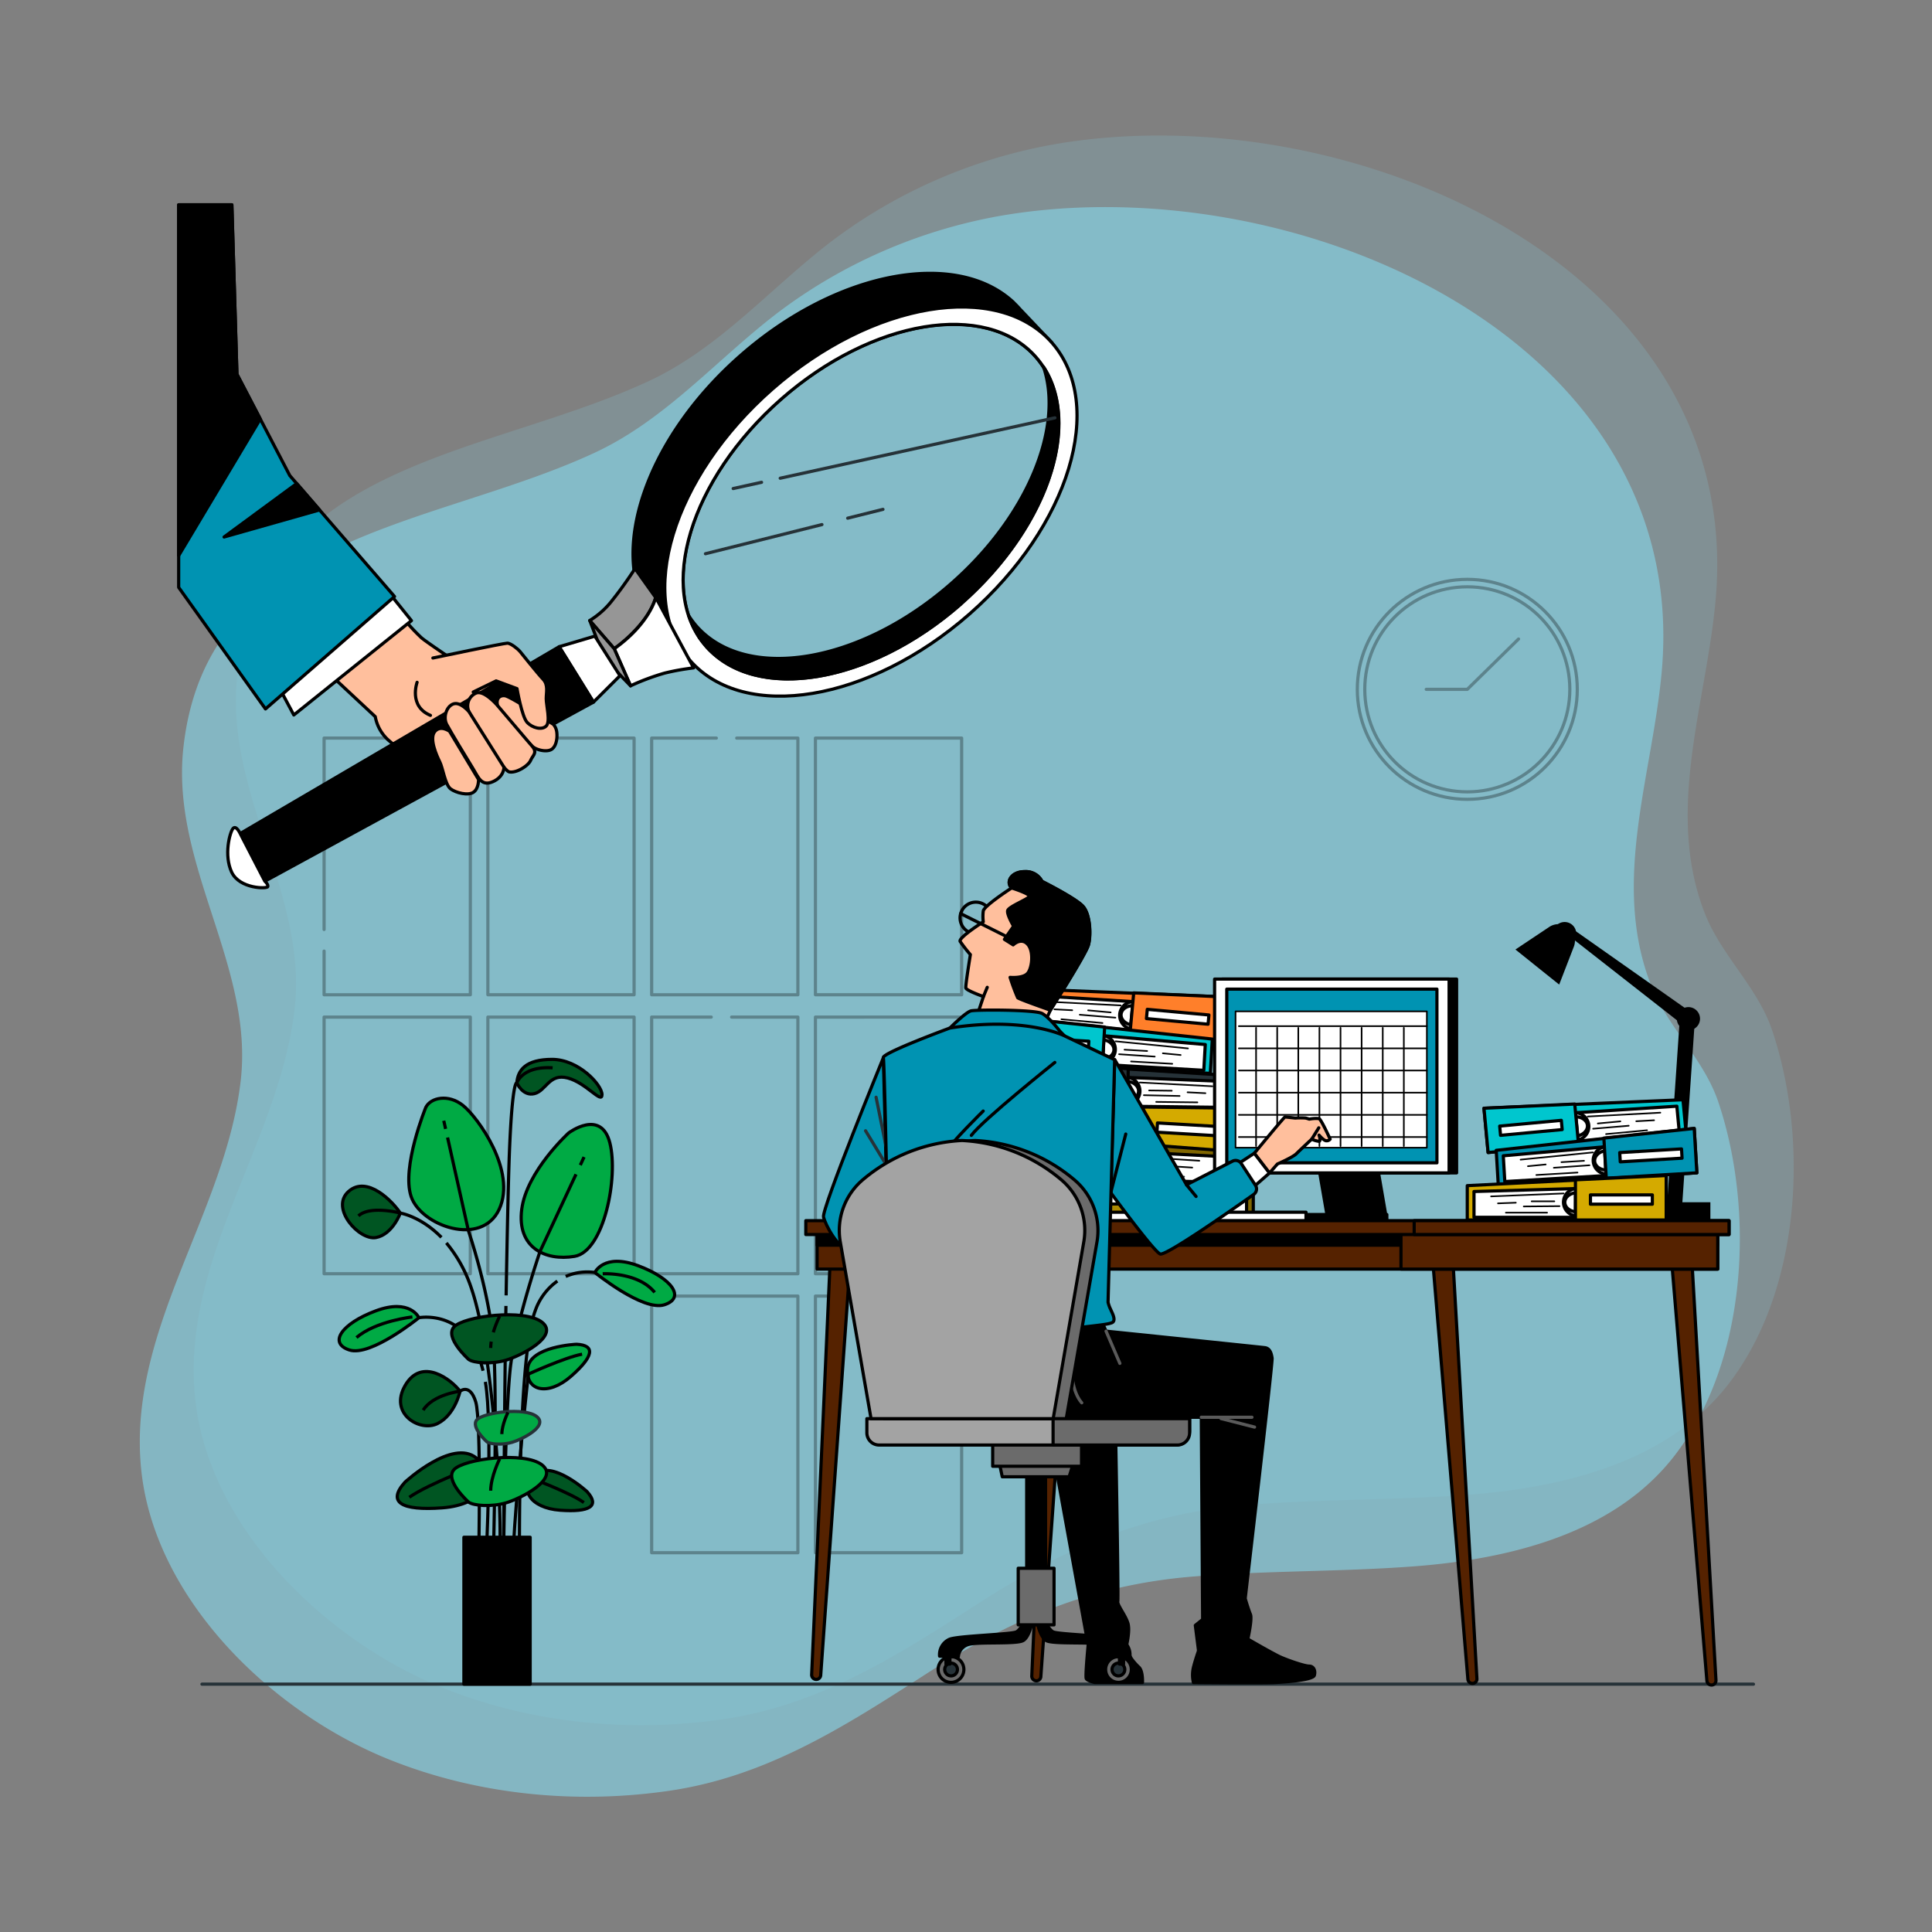 <svg xmlns="http://www.w3.org/2000/svg" xml:space="preserve" width="6811.714" height="6811.713" viewBox="0 0 1802.266 1802.266"><rect x="0" y="0" width="1802.266" height="1802.266" fill="#808080" stroke="none"/><g style="fill:#87cdde"><path d="M1777.864 746.1q-.138-.309-.265-.627c-3.085-8.072.074-16.43.794-24.606 2.315-26.289-28.173-39.767-50.443-35.719a38.9 38.9 0 0 0-16.825 7.589c-4.646 3.659-8.49 8.36-13.917 10.961-12.282 5.882-29.496 6.287-31.281 23.13-.974 9.194 5.39 17.105 4.357 26.128-1.193 10.438-8.657 19.547-7.562 30.47 1.017 10.12 9.917 19.007 18.892 22.711 6.678 2.754 14.144 3.508 21.254 2.442 7.342-1.1 13.229-4.953 19.314-8.996 6.551-4.373 12.658-7.128 20.516-7.797 5.556-.474 11.17-.37 16.743-.794 7.3-.558 15.346-2.542 19.95-8.712 5.519-7.377 6.1-19.13 3.312-27.684-1.034-3.175-3.506-5.543-4.84-8.496" style="fill:#87cdde;fill-opacity:.212;stroke-width:.265" transform="matrix(12.262 0 0 11.901 -20206.258 -8019.08)"></path><path d="M1773.763 751.71q-.137-.31-.264-.628c-3.085-8.072.074-16.43.794-24.606 2.315-26.289-28.173-39.767-50.443-35.719a38.9 38.9 0 0 0-16.825 7.588c-4.646 3.66-8.49 8.361-13.917 10.962-12.282 5.882-29.496 6.287-31.282 23.13-.974 9.194 5.39 17.105 4.358 26.128-1.193 10.437-8.657 19.547-7.562 30.47 1.016 10.12 9.917 19.007 18.891 22.71 6.678 2.755 14.145 3.51 21.254 2.443 7.342-1.1 13.23-4.953 19.315-8.996 6.55-4.373 12.657-7.128 20.516-7.797 5.556-.474 11.17-.37 16.742-.794 7.3-.558 15.346-2.542 19.95-8.713 5.52-7.376 6.101-19.129 3.313-27.683-1.035-3.175-3.506-5.543-4.84-8.496" style="opacity:.7;fill:#87cdde;stroke-width:.265" transform="matrix(12.262 0 0 11.901 -20206.258 -8019.08)"></path></g><path d="M494.13 463.98H7.31" style="fill:none;stroke:#263238;stroke-linecap:round;stroke-linejoin:round" transform="matrix(2.973 0 0 2.973 166.67 191.654)"></path><g style="opacity:.3" transform="matrix(2.973 0 0 2.973 166.67 191.654)"><circle cx="404.34" cy="151.83" r="34.51" style="fill:none;stroke:#000;stroke-linecap:round;stroke-linejoin:round;stroke-opacity:1;opacity:1"></circle><circle cx="404.34" cy="151.83" r="32.17" style="fill:none;stroke:#000;stroke-linecap:round;stroke-linejoin:round;stroke-opacity:1;opacity:1"></circle><path d="M391.46 151.83h12.88l16.08-15.79" style="fill:none;stroke:#000;stroke-linecap:round;stroke-linejoin:round;stroke-opacity:1;opacity:1"></path></g><g style="opacity:.3"><path d="M199.8 167.13h45.88v80.53H199.8zM245.68 305.08v-50.41H199.8v80.53h45.88v-23.35M199.8 342.21h45.88v80.53H199.8zM168.71 167.13h-20.3v80.54h45.88v-80.54H175.1M167.11 254.67h-18.7v80.53h45.88v-80.53H173.5M148.41 342.21h45.88v80.53h-45.88zM97.02 167.13h45.88v80.53H97.02zM97.02 254.67h45.88v80.53H97.02zM45.63 233.96v13.71h45.89v-80.54H45.63v60.06M45.63 254.67h45.88v80.53H45.63z" style="fill:none;stroke:#000;stroke-linecap:round;stroke-linejoin:round;stroke-opacity:1;opacity:1" transform="matrix(2.973 0 0 2.973 166.67 191.654)"></path></g><path d="M69.55 316.17s-2.45 6.75-7.68 7.68-14.43-9.22-8.6-14.44 13.83 3.07 16.28 6.76" style="fill:#052;stroke:#000;stroke-linecap:round;stroke-linejoin:round;stroke-opacity:1" transform="matrix(2.973 0 0 2.973 166.67 191.654)"></path><path d="M77.54 283s-7.68 18.74-4.61 27.95 22.12 16 27.65 4-6.76-28.88-11.37-32.56-10.13-2.47-11.67.61M122.39 291s-13.21 12-14.75 24 7.38 16.28 16.59 14.74 13.82-24.88 11.06-35.63-12.9-3.11-12.9-3.11M124.85 357.33s-14.75.61-15.36 7.68 6.45 8.6 13.51 2.46 8-9.83 1.85-10.14" style="fill:#0a4;stroke:#000;stroke-linecap:round;stroke-linejoin:round;stroke-opacity:1" transform="matrix(2.973 0 0 2.973 166.67 191.654)"></path><path d="M109.73 366.69s11.62-5.31 16.85-6.24" style="fill:none;stroke:#000;stroke-miterlimit:10;stroke-opacity:1" transform="matrix(2.973 0 0 2.973 166.67 191.654)"></path><path d="M128.13 403.56s-10.83-10-16.27-5.48-1.55 10.64 7.78 11.32 12.61-1.27 8.49-5.84" style="fill:#052;stroke:#000;stroke-linecap:round;stroke-linejoin:round;stroke-opacity:1" transform="matrix(2.973 0 0 2.973 166.67 191.654)"></path><path d="M110.84 399.44s12 4.49 16.3 7.55" style="fill:none;stroke:#000;stroke-miterlimit:10;stroke-opacity:1" transform="matrix(2.973 0 0 2.973 166.67 191.654)"></path><path d="M71 400.61s14.93-13.82 22.44-7.56 2.14 14.67-10.74 15.61-17.37-1.75-11.7-8.05" style="fill:#052;stroke:#000;stroke-linecap:round;stroke-linejoin:round;stroke-opacity:1" transform="matrix(2.973 0 0 2.973 166.67 191.654)"></path><path d="M94.85 394.93s-16.5 6.19-22.48 10.41" style="fill:none;stroke:#000;stroke-miterlimit:10;stroke-opacity:1" transform="matrix(2.973 0 0 2.973 166.67 191.654)"></path><path d="M88.29 372.07s-1.53 7.38-7.06 10.14-15.36-3.07-10.14-12 14.44-1.82 17.2 1.86" style="fill:#052;stroke:#000;stroke-linecap:round;stroke-linejoin:round;stroke-opacity:1" transform="matrix(2.973 0 0 2.973 166.67 191.654)"></path><path d="M75.39 349s-2.77-6.15-13.52-2.16-15 10.14-8.29 12.29S75.39 349 75.39 349" style="fill:#0a4;stroke:#000;stroke-linecap:round;stroke-linejoin:round;stroke-opacity:1" transform="matrix(2.973 0 0 2.973 166.67 191.654)"></path><path d="M73.33 348.76s-11.39 1.24-17.54 6.46" style="fill:none;stroke:#000;stroke-miterlimit:10;stroke-opacity:1" transform="matrix(2.973 0 0 2.973 166.67 191.654)"></path><path d="M106.11 275.31s1.84 4.3 5.53 3.38 4.6-6.45 10.44-4.91 10.75 8.29 10.75 5.22-7.37-11.06-15.66-11.06-10.76 3.38-11.06 7.37" style="fill:#052;stroke:#000;stroke-linecap:round;stroke-linejoin:round;stroke-opacity:1" transform="matrix(2.973 0 0 2.973 166.67 191.654)"></path><path d="M75.39 349s13.23-2.54 18.73 12.14a43 43 0 0 1 1.39 4.5" style="fill:none;stroke:#000;stroke-miterlimit:10;stroke-opacity:1" transform="matrix(2.973 0 0 2.973 166.67 191.654)"></path><path d="M130.59 334.81s2.77-6.15 13.52-2.15 15 10.13 8.29 12.28-21.81-10.13-21.81-10.13" style="fill:#0a4;stroke:#000;stroke-linecap:round;stroke-linejoin:round;stroke-opacity:1" transform="matrix(2.973 0 0 2.973 166.67 191.654)"></path><path d="M133.05 335.21s11.08-.61 16.31 5.85M130.59 334.81a17 17 0 0 0-9.15 1.24M82.44 323.79c-6.48-6.62-12.89-7.62-12.89-7.62s-9.46-2.51-13.15.88M83.76 289.76l-.58-2.57M98.71 425.56s1.38-52.9 0-69-7.8-34.88-7.8-34.88l-6.54-29.23M126.02 301.12l1.18-2.54M101.93 425.5s.46-48.25 2.29-62 9.18-35.34 9.18-35.34L124.67 304" style="fill:none;stroke:#000;stroke-miterlimit:10;stroke-opacity:1" transform="matrix(2.973 0 0 2.973 166.67 191.654)"></path><path d="M109.73 366.69s-3.21 27.67-5 58.88M94.12 425.5s.92-44.12-.91-50.09-4.92-3.34-4.92-3.34-8.49 1-11.57 5.93M96.23 369.12c2.4 13.45.19 56.43.19 56.43" style="fill:none;stroke:#000;stroke-miterlimit:10;stroke-opacity:1" transform="matrix(2.973 0 0 2.973 166.67 191.654)"></path><path d="M118.83 337.5a19.1 19.1 0 0 0-7 9.45c-5.51 14.69-4.88 78.62-4.88 78.62M84 325.54a43.4 43.4 0 0 1 7.79 14.07c7.34 21.12 10.1 75.79 8.72 85.89M102.69 345.3c-.45 26.64-.76 80.2-.76 80.2M102.75 342c.3-17.62.66-34.86 1-44.14.92-23.87 2.35-22.53 2.35-22.53s1.7-5.36 11.24-4.74" style="fill:none;stroke:#000;stroke-miterlimit:10;stroke-opacity:1" transform="matrix(2.973 0 0 2.973 166.67 191.654)"></path><path d="M91 362.1s-7.68-6.84-4.61-10.21 22.12-5.84 27.65-1.46-6.76 10.55-11.36 11.9-10.15.9-11.68-.23" style="fill:#052;stroke:#000;stroke-linecap:round;stroke-linejoin:round;stroke-opacity:1" transform="matrix(2.973 0 0 2.973 166.67 191.654)"></path><path d="M98.08 356.5a14 14 0 0 0-.17 2M100.72 348.5a35 35 0 0 0-2 5.09" style="fill:none;stroke:#000;stroke-miterlimit:10;stroke-opacity:1" transform="matrix(2.973 0 0 2.973 166.67 191.654)"></path><path d="M91 406.88s-7.68-6.85-4.61-10.22 22.12-5.83 27.65-1.46-6.76 10.56-11.36 11.9-10.15.9-11.68-.22" style="fill:#0a4;stroke:#000;stroke-linecap:round;stroke-linejoin:round;stroke-opacity:1" transform="matrix(2.973 0 0 2.973 166.67 191.654)"></path><path d="M100.72 393.28s-2.81 5.62-2.81 10" style="fill:none;stroke:#000;stroke-miterlimit:10;stroke-opacity:1" transform="matrix(2.973 0 0 2.973 166.67 191.654)"></path><path d="M96.71 387.94s-5.21-4.65-3.13-6.93 15-4 18.77-1-4.59 7.16-7.72 8.08-6.88.62-7.92-.15" style="fill:#0a4;stroke:#263238;stroke-linecap:round;stroke-linejoin:round" transform="matrix(2.973 0 0 2.973 166.67 191.654)"></path><path d="M103.32 378.71s-1.91 3.81-1.91 6.81" style="fill:none;stroke:#000;stroke-miterlimit:10;stroke-opacity:1" transform="matrix(2.973 0 0 2.973 166.67 191.654)"></path><path d="M89.5 417.89h20.79v46.1H89.5z" style="fill:#000;stroke:#000;stroke-linecap:round;stroke-linejoin:round;stroke-opacity:1" transform="matrix(2.973 0 0 2.973 166.67 191.654)"></path><path d="M457.03 312.82h23.66v6.07h-23.66z" style="fill:#000" transform="matrix(-2.973 0 0 -2.973 2954.28 2069.572)"></path><path d="M469.47 314.89a2.36 2.36 0 0 0 2.36-2.21l3.95-57.68a2.37 2.37 0 0 0-4.73-.33l-3.95 57.65a2.38 2.38 0 0 0 2.21 2.53z" style="fill:#000" transform="matrix(2.973 0 0 2.973 166.67 191.654)"></path><path d="M473.71 257.85a2.37 2.37 0 0 0 1.42-4.27l-38.89-27.37a1.17 1.17 0 0 0-1.39 1.87l37.45 29.3a2.34 2.34 0 0 0 1.41.47" style="fill:#000" transform="matrix(2.973 0 0 2.973 166.67 191.654)"></path><path d="M470.08 255.18a3.64 3.64 0 1 1 3.64 3.64 3.64 3.64 0 0 1-3.64-3.64M431.24 228.48a3.64 3.64 0 1 1 3.64 3.64 3.64 3.64 0 0 1-3.64-3.64" style="fill:#000" transform="matrix(2.973 0 0 2.973 166.67 191.654)"></path><path d="m419.44 233.47 13.73 11 4.6-11.89a5.19 5.19 0 0 0-1.6-5.92 5.17 5.17 0 0 0-6.12-.27z" style="fill:#000" transform="matrix(2.973 0 0 2.973 166.67 191.654)"></path><path d="m326.88 262.25 1.27-13.9-62.45-2.54-.99 10.74z" style="fill:#ff7f2a;stroke:#000;stroke-linecap:round;stroke-linejoin:round;stroke-opacity:1" transform="matrix(2.973 0 0 2.973 166.67 191.654)"></path><path d="m298.59 258.81.87-8.98-31.83-2-.74 8.07z" style="fill:#fff;stroke:#000;stroke-linecap:round;stroke-linejoin:round;stroke-opacity:1" transform="matrix(2.973 0 0 2.973 166.67 191.654)"></path><path d="M299.46 249.83a4.31 4.31 0 1 0 4.41 4.7 4.57 4.57 0 0 0-4.41-4.7m-.2 7.32c-2.11-.2-3.71-1.7-3.55-3.37s2-2.85 4.11-2.66 3.71 1.7 3.55 3.37-1.99 2.85-4.11 2.66" style="fill:#fff;stroke:#000;stroke-linecap:round;stroke-linejoin:round;stroke-opacity:1" transform="matrix(2.973 0 0 2.973 166.67 191.654)"></path><path d="m326.88 262.25 1.27-13.9-28.48-1.27-1.16 12.57z" style="fill:#ff7f2a;stroke:#000;stroke-linecap:round;stroke-linejoin:round;stroke-opacity:1" transform="matrix(2.973 0 0 2.973 166.67 191.654)"></path><path d="M303.75 253.11h19.42v2.91h-19.42z" style="fill:#fff;stroke:#000;stroke-linecap:round;stroke-linejoin:round;stroke-opacity:1" transform="scale(2.973)rotate(5.24 -362.993 899.428)"></path><path d="m295.59 251.01-22.77-1.17M274.78 252.23l5.6.29M293.92 254.85l-11.18-.92M292.45 253.2l-7.09-.65M276.98 255.35l12.89 1.18" style="fill:#fff;stroke:#000;stroke-width:.5px;stroke-linecap:round;stroke-linejoin:round;stroke-opacity:1" transform="matrix(2.973 0 0 2.973 166.67 191.654)"></path><path d="m261.39 268.74.8-13.93 62.14 6.76-.62 10.76z" style="fill:#00c6ce;stroke:#000;stroke-linecap:round;stroke-linejoin:round;stroke-opacity:1;fill-opacity:1" transform="matrix(2.973 0 0 2.973 166.67 191.654)"></path><path d="m289.87 269.54.48-9.01 31.77 2.75-.46 8.09z" style="fill:#fff;stroke:#000;stroke-linecap:round;stroke-linejoin:round;stroke-opacity:1" transform="matrix(2.973 0 0 2.973 166.67 191.654)"></path><path d="M290.35 260.53a4.31 4.31 0 1 1-5.06 4 4.58 4.58 0 0 1 5.06-4m-.89 7.27c2.12.12 3.92-1.13 4-2.8s-1.54-3.12-3.67-3.24-3.92 1.13-4 2.8 1.54 3.12 3.67 3.24" style="fill:#fff;stroke:#000;stroke-linecap:round;stroke-linejoin:round;stroke-opacity:1" transform="matrix(2.973 0 0 2.973 166.67 191.654)"></path><path d="m261.39 268.74.8-13.93 28.36 2.98-.73 12.59z" style="fill:#00c6ce;stroke:#000;stroke-linecap:round;stroke-linejoin:round;stroke-opacity:1;fill-opacity:1" transform="matrix(2.973 0 0 2.973 166.67 191.654)"></path><path d="M266.09 261.69h19.42v2.91h-19.42z" style="fill:#fff;stroke:#000;stroke-linecap:round;stroke-linejoin:round;stroke-opacity:1" transform="scale(-2.973)rotate(3.3 10225.774 -10579.907)"></path><path d="m294 262.27 22.69 2.23M314.4 266.57l-5.59-.54M295.08 266.32l11.19.75M296.78 264.9l7.11.41M311.76 269.33l-12.93-.74" style="fill:#fff;stroke:#000;stroke-width:.5px;stroke-linecap:round;stroke-linejoin:round;stroke-opacity:1" transform="matrix(2.973 0 0 2.973 166.67 191.654)"></path><path d="m269.31 283.13.17-13.94 62.38 3.92-.13 10.78z" style="fill:#263238;stroke:#000;stroke-linecap:round;stroke-linejoin:round;stroke-opacity:1" transform="matrix(2.973 0 0 2.973 166.67 191.654)"></path><path d="m297.8 282.64.06-9.02 31.87 1.3-.1 8.1z" style="fill:#fff;stroke:#000;stroke-linecap:round;stroke-linejoin:round;stroke-opacity:1" transform="matrix(2.973 0 0 2.973 166.67 191.654)"></path><path d="M297.86 273.61a4.31 4.31 0 1 1-4.86 4.23 4.59 4.59 0 0 1 4.86-4.23m-.56 7.31c2.13 0 3.87-1.31 3.89-3s-1.69-3.05-3.81-3.08-3.87 1.31-3.89 3 1.69 3.05 3.81 3.08" style="fill:#fff;stroke:#000;stroke-linecap:round;stroke-linejoin:round;stroke-opacity:1" transform="matrix(2.973 0 0 2.973 166.67 191.654)"></path><path d="m269.31 283.13.17-13.94 28.46 1.67-.15 12.62z" style="fill:#263238;stroke:#000;stroke-linecap:round;stroke-linejoin:round;stroke-opacity:1" transform="matrix(2.973 0 0 2.973 166.67 191.654)"></path><path d="M273.74 275.43h19.42v2.91h-19.42z" style="fill:#fff;stroke:#263238;stroke-linecap:round;stroke-linejoin:round" transform="scale(-2.973)rotate(.69 51308.935 -51759.8)"></path><path d="m301.59 275.19 22.77 1.19M322.17 278.55l-5.61-.28M302.85 279.18l11.22.24M304.49 277.69l7.12.09M319.65 281.43l-12.94-.15" style="fill:#fff;stroke:#000;stroke-width:.5px;stroke-linecap:round;stroke-linejoin:round;stroke-opacity:1" transform="matrix(2.973 0 0 2.973 166.67 191.654)"></path><path d="m330.37 297.17.82-13.93-62.51-.51-.63 10.76z" style="fill:#263238;stroke:#263238;stroke-linecap:round;stroke-linejoin:round" transform="matrix(2.973 0 0 2.973 166.67 191.654)"></path><path d="m301.99 294.65.57-9.01-31.88-.95-.47 8.08z" style="fill:#fff;stroke:#263238;stroke-linecap:round;stroke-linejoin:round" transform="matrix(2.973 0 0 2.973 166.67 191.654)"></path><path d="M302.56 285.65a4.31 4.31 0 1 0 4.56 4.55 4.57 4.57 0 0 0-4.56-4.55m0 7.32c-2.12-.13-3.76-1.58-3.66-3.25s1.9-2.92 4-2.79 3.76 1.58 3.66 3.24-1.83 2.92-3.96 2.83z" style="fill:#fff;stroke:#263238;stroke-linecap:round;stroke-linejoin:round" transform="matrix(2.973 0 0 2.973 166.67 191.654)"></path><path d="m330.37 297.17.82-13.93-28.51-.35-.74 12.6z" style="fill:#d4aa00;stroke:#000;stroke-linecap:round;stroke-linejoin:round;stroke-opacity:1;fill-opacity:1" transform="matrix(2.973 0 0 2.973 166.67 191.654)"></path><path d="M307 288.47h19.42v2.91H307z" style="fill:#fff;stroke:#000;stroke-linecap:round;stroke-linejoin:round;stroke-opacity:1" transform="scale(2.973)rotate(3.37 -750.627 1275.42)"></path><path d="m298.73 286.95-22.79-.42M277.97 288.85l5.61.11M297.19 290.84l-11.2-.55M295.67 289.24l-7.11-.42M280.28 291.9l12.92.76" style="fill:#fff;stroke:#263238;stroke-width:.5px;stroke-linecap:round;stroke-linejoin:round" transform="matrix(2.973 0 0 2.973 166.67 191.654)"></path><path d="m265.13 305.79.35-13.95 62.33 4.73-.27 10.78z" style="fill:#806600;stroke:#000;stroke-linecap:round;stroke-linejoin:round;stroke-opacity:1" transform="matrix(2.973 0 0 2.973 166.67 191.654)"></path><path d="m293.62 305.66.18-9.02 31.85 1.71-.2 8.1z" style="fill:#fff;stroke:#000;stroke-linecap:round;stroke-linejoin:round;stroke-opacity:1" transform="matrix(2.973 0 0 2.973 166.67 191.654)"></path><path d="M293.8 296.64a4.31 4.31 0 1 1-4.92 4.16 4.58 4.58 0 0 1 4.92-4.16m-.65 7.29c2.12.06 3.88-1.26 3.92-2.93s-1.65-3.06-3.77-3.12-3.88 1.26-3.93 2.93 1.63 3.07 3.78 3.12" style="fill:#fff;stroke:#263238;stroke-linecap:round;stroke-linejoin:round" transform="matrix(2.973 0 0 2.973 166.67 191.654)"></path><path d="m265.13 305.79.35-13.95 28.44 2.05-.32 12.61z" style="fill:#92e3a9;stroke:#263238;stroke-linecap:round;stroke-linejoin:round" transform="matrix(2.973 0 0 2.973 166.67 191.654)"></path><path d="M269.64 298.27h19.42v2.91h-19.42z" style="fill:#fff;stroke:#263238;stroke-linecap:round;stroke-linejoin:round" transform="scale(-2.973)rotate(1.43 26571.947 -24662.238)"></path><path d="m297.51 298.26 22.75 1.49M318.04 301.89l-5.6-.36" style="fill:#fff;stroke:#000;stroke-width:.5px;stroke-linecap:round;stroke-linejoin:round;stroke-opacity:1" transform="matrix(2.973 0 0 2.973 166.67 191.654)"></path><path d="m298.72 302.27 11.21.39M300.37 300.8l7.12.18M315.49 304.74l-12.94-.32" style="fill:#fff;stroke:#263238;stroke-width:.5px;stroke-linecap:round;stroke-linejoin:round" transform="matrix(2.973 0 0 2.973 166.67 191.654)"></path><path d="M274.77 318.34v-13.95l62.42 3.17v10.78z" style="fill:#806600;stroke:#000;stroke-linecap:round;stroke-linejoin:round;stroke-opacity:1" transform="matrix(2.973 0 0 2.973 166.67 191.654)"></path><path d="m303.25 317.5-.05-9.02 31.88.92v8.1z" style="fill:#fff;stroke:#000;stroke-linecap:round;stroke-linejoin:round;stroke-opacity:1" transform="matrix(2.973 0 0 2.973 166.67 191.654)"></path><path d="M303.2 308.48a4.31 4.31 0 1 1-4.82 4.28 4.58 4.58 0 0 1 4.82-4.28m-.47 7.31c2.13 0 3.85-1.36 3.85-3s-1.72-3-3.85-3-3.85 1.35-3.85 3 1.72 3 3.85 3" style="fill:#fff;stroke:#263238;stroke-linecap:round;stroke-linejoin:round" transform="matrix(2.973 0 0 2.973 166.67 191.654)"></path><path d="M274.77 318.34v-13.95l28.48 1.34v12.61z" style="fill:#a80;stroke:#263238;stroke-linecap:round;stroke-linejoin:round" transform="matrix(2.973 0 0 2.973 166.67 191.654)"></path><path d="M279.12 310.47h19.42v2.91h-19.42z" style="fill:#fff;stroke:#000;stroke-linecap:round;stroke-linejoin:round;stroke-opacity:1" transform="matrix(-2.973 0 0 -2.973 1883.88 2046.176)"></path><path d="m306.95 310.01 22.78.92M327.56 313.12l-5.61-.21M308.26 313.99l11.21.1M309.87 312.48h7.12M325.08 316.04h-12.94" style="fill:#fff;stroke:#263238;stroke-width:.5px;stroke-linecap:round;stroke-linejoin:round" transform="matrix(2.973 0 0 2.973 166.67 191.654)"></path><path d="m410.87 297.16-1.3-13.89 62.45-2.66 1.01 10.74z" style="fill:#00c6ce;stroke:#000;stroke-linecap:round;stroke-linejoin:round;stroke-opacity:1;fill-opacity:1" transform="matrix(2.973 0 0 2.973 166.67 191.654)"></path><path d="m439.15 293.67-.89-8.98 31.83-2.06.76 8.07z" style="fill:#fff;stroke:#000;stroke-linecap:round;stroke-linejoin:round;stroke-opacity:1" transform="matrix(2.973 0 0 2.973 166.67 191.654)"></path><path d="M438.26 284.69a4.31 4.31 0 1 1-4.39 4.71 4.58 4.58 0 0 1 4.39-4.71m.22 7.32c2.11-.2 3.7-1.71 3.55-3.37s-2-2.85-4.12-2.65-3.71 1.7-3.55 3.37 2 2.85 4.12 2.64z" style="fill:#fff;stroke:#000;stroke-linecap:round;stroke-linejoin:round;stroke-opacity:1" transform="matrix(2.973 0 0 2.973 166.67 191.654)"></path><path d="m410.87 297.16-1.3-13.89 28.48-1.32 1.18 12.56z" style="fill:#00c6ce;stroke:#000;stroke-linecap:round;stroke-linejoin:round;stroke-opacity:1;fill-opacity:1" transform="matrix(2.973 0 0 2.973 166.67 191.654)"></path><path d="M414.56 288h19.42v2.91h-19.42z" style="fill:#fff;stroke:#000;stroke-linecap:round;stroke-linejoin:round;stroke-opacity:1" transform="scale(-2.973)rotate(-5.34 -6925.813 9667.122)"></path><path d="m442.14 285.87 22.77-1.21M462.95 287.04l-5.6.31M443.81 289.7l11.18-.94M445.28 288.05l7.09-.66M460.75 290.18l-12.88 1.2" style="fill:#fff;stroke:#000;stroke-width:.5px;stroke-linecap:round;stroke-linejoin:round;stroke-opacity:1" transform="matrix(2.973 0 0 2.973 166.67 191.654)"></path><path d="m476.37 303.54-.83-13.93-62.13 6.87.64 10.76z" style="fill:#0093b2;stroke:#000;stroke-linecap:round;stroke-linejoin:round;stroke-opacity:1;fill-opacity:1" transform="matrix(2.973 0 0 2.973 166.67 191.654)"></path><path d="m447.89 304.39-.49-9.01-31.77 2.81.48 8.09z" style="fill:#fff;stroke:#000;stroke-linecap:round;stroke-linejoin:round;stroke-opacity:1" transform="matrix(2.973 0 0 2.973 166.67 191.654)"></path><path d="M447.4 295.38a4.31 4.31 0 1 0 5.06 4 4.58 4.58 0 0 0-5.06-4m.9 7.26c-2.12.13-3.92-1.12-4-2.79s1.54-3.12 3.66-3.25 3.93 1.13 4 2.8-1.53 3.12-3.66 3.24" style="fill:#fff;stroke:#000;stroke-linecap:round;stroke-linejoin:round;stroke-opacity:1" transform="matrix(2.973 0 0 2.973 166.67 191.654)"></path><path d="m476.37 303.54-.83-13.93-28.35 3.02.75 12.6z" style="fill:#0093b2;stroke:#000;stroke-linecap:round;stroke-linejoin:round;stroke-opacity:1;fill-opacity:1" transform="matrix(2.973 0 0 2.973 166.67 191.654)"></path><path d="M452.24 296.51h19.42v2.91h-19.42z" style="fill:#fff;stroke:#000;stroke-linecap:round;stroke-linejoin:round;stroke-opacity:1" transform="matrix(2.968 -.176 .176 2.968 116.52 274.742)"></path><path d="m443.75 297.13-22.69 2.27M423.36 301.46l5.58-.55M442.68 301.17l-11.19.78M440.97 299.76l-7.1.43M426 304.22l12.92-.77" style="fill:#fff;stroke:#000;stroke-width:.5px;stroke-linecap:round;stroke-linejoin:round;stroke-opacity:1" transform="matrix(2.973 0 0 2.973 166.67 191.654)"></path><path d="M466.75 318.34v-13.95l-62.42 3.17v10.78z" style="fill:#d4aa00;stroke:#000;stroke-linecap:round;stroke-linejoin:round;fill-opacity:1;stroke-opacity:1" transform="matrix(2.973 0 0 2.973 166.67 191.654)"></path><path d="m438.27 317.5.05-9.02-31.88.92v8.1z" style="fill:#fff;stroke:#000;stroke-linecap:round;stroke-linejoin:round;stroke-opacity:1" transform="matrix(2.973 0 0 2.973 166.67 191.654)"></path><path d="M438.32 308.48a4.31 4.31 0 1 0 4.82 4.28 4.58 4.58 0 0 0-4.82-4.28m.47 7.31c-2.12 0-3.85-1.36-3.85-3s1.73-3 3.85-3 3.85 1.35 3.85 3-1.72 3-3.85 3" style="fill:#fff;stroke:#000;stroke-linecap:round;stroke-linejoin:round;stroke-opacity:1" transform="matrix(2.973 0 0 2.973 166.67 191.654)"></path><path d="M466.75 318.34v-13.95l-28.48 1.34v12.61z" style="fill:#d4aa00;stroke:#000;stroke-linecap:round;stroke-linejoin:round;stroke-opacity:1;fill-opacity:1" transform="matrix(2.973 0 0 2.973 166.67 191.654)"></path><path d="M442.98 310.47h19.42v2.91h-19.42z" style="fill:#fff;stroke:#000;stroke-linecap:round;stroke-linejoin:round;stroke-opacity:1" transform="matrix(2.973 0 0 2.973 166.67 191.654)"></path><path d="m434.57 310.01-22.78.92M413.96 313.12l5.61-.21M433.27 313.99l-11.22.1M431.65 312.48h-7.12M416.44 316.04h12.94" style="fill:#fff;stroke:#000;stroke-width:.5px;stroke-linecap:round;stroke-linejoin:round;stroke-opacity:1" transform="matrix(2.973 0 0 2.973 166.67 191.654)"></path><path d="m375.55 298.19 3.53 20.45h-18.43l-3.53-20.45z" style="fill:#000;stroke:#000;stroke-linecap:round;stroke-linejoin:round;stroke-opacity:1" transform="matrix(2.973 0 0 2.973 166.67 191.654)"></path><path d="M349.29 316.62h29.8v2.02h-29.8zM327.4 242.75h73.58v60.81H327.4z" style="fill:#000;stroke:#000;stroke-linecap:round;stroke-linejoin:round;stroke-opacity:1" transform="matrix(2.973 0 0 2.973 166.67 191.654)"></path><path d="M325.05 242.75h73.58v60.81h-73.58z" style="fill:#fff;stroke:#000;stroke-linecap:round;stroke-linejoin:round;stroke-opacity:1" transform="matrix(2.973 0 0 2.973 166.67 191.654)"></path><path d="M328.87 245.9h65.94v54.5h-65.94z" style="fill:#0093b2;stroke:#000;stroke-linecap:round;stroke-linejoin:round;stroke-opacity:1;fill-opacity:1" transform="matrix(2.973 0 0 2.973 166.67 191.654)"></path><path d="M331.62 252.88h60.03v42.77h-60.03z" style="fill:#fff;stroke:#000;stroke-width:.5px;stroke-linecap:round;stroke-linejoin:round;stroke-opacity:1" transform="matrix(2.973 0 0 2.973 166.67 191.654)"></path><path d="M332.65 257.52h59M332.65 264.48h59M332.65 271.43h59M332.65 278.39h59M332.65 285.35h59M332.65 292.3h59M338.06 258.04v37.09M344.69 258.04v37.09M351.31 258.04v37.09M357.94 258.04v37.09M364.56 258.04v37.09M371.18 258.04v37.09M377.81 258.04v37.09M384.43 258.04v37.09" style="fill:none;stroke:#000;stroke-width:.5px;stroke-linecap:round;stroke-linejoin:round;stroke-opacity:1" transform="matrix(2.973 0 0 2.973 166.67 191.654)"></path><path d="M292.07 315.9h61.66v2.74h-61.66z" style="fill:#fff;stroke:#000;stroke-linecap:round;stroke-linejoin:round;stroke-opacity:1" transform="matrix(2.973 0 0 2.973 166.67 191.654)"></path><path d="m393.37 329.7 11.16 132.81a1.44 1.44 0 0 0 1.74 1.21 1.41 1.41 0 0 0 1.08-1.53l-7.6-132.49zM468.33 329.7l11.2 133.3a1.46 1.46 0 0 0 1.75 1.22 1.43 1.43 0 0 0 1.08-1.54l-7.63-132.98ZM273.58 329.7l-5.89 131.65a1.47 1.47 0 0 0 1.1 1.54v0a1.4 1.4 0 0 0 1.73-1.19l9.44-132zM204.49 329.7l-5.87 131.2a1.45 1.45 0 0 0 1.1 1.55 1.41 1.41 0 0 0 1.73-1.19l9.4-131.56z" style="fill:#520;stroke:#000;stroke-linecap:round;stroke-linejoin:round;stroke-opacity:1" transform="matrix(2.973 0 0 2.973 166.67 191.654)"></path><path d="M200.32 322.34h282.6v11.4h-282.6z" style="fill:#520;stroke:#000;stroke-linecap:round;stroke-linejoin:round;stroke-opacity:1" transform="matrix(2.973 0 0 2.973 166.67 191.654)"></path><path d="M200.32 322.34h282.6v3.91h-282.6z" style="fill:#000;stroke:#000;stroke-linecap:round;stroke-linejoin:round;stroke-opacity:1" transform="matrix(2.973 0 0 2.973 166.67 191.654)"></path><path d="M383.53 322.34h99.39v11.4h-99.39z" style="fill:#520;stroke:#000;stroke-linecap:round;stroke-linejoin:round;stroke-opacity:1" transform="matrix(2.973 0 0 2.973 166.67 191.654)"></path><path d="M196.78 318.55h289.68v4.35H196.78z" style="fill:#520;stroke:#000;stroke-linecap:round;stroke-linejoin:round;stroke-opacity:1" transform="matrix(2.973 0 0 2.973 166.67 191.654)"></path><path d="M387.67 318.55h98.79v4.35h-98.79z" style="fill:#520;stroke:#000;stroke-linecap:round;stroke-linejoin:round;stroke-opacity:1" transform="matrix(2.973 0 0 2.973 166.67 191.654)"></path><g transform="matrix(2.973 0 0 2.973 166.67 191.654)"><path d="M254.9 224.9a4.95 4.95 0 1 1-3.42-6.11 4.95 4.95 0 0 1 3.42 6.11" style="fill:none;stroke:#000;stroke-linecap:round;stroke-linejoin:round;stroke-opacity:1"></path><path d="M261.37 214.15s-8.62 5.57-8.9 7.21a12.9 12.9 0 0 0 0 3.42s-7.89 5-7.26 6.15a46 46 0 0 0 3.21 4.14s-1.58 9.65-1.43 10.46 5.53 2.7 5.53 2.7l-2.61 7.83 20.7 3 3-6.76s11-17.28 11.83-20.28.59-9.55-1.73-12.11-12.84-7.82-12.84-7.82a5.7 5.7 0 0 0-5.43-3.05c-4.14-.04-6.02 3.23-4.07 5.11" style="fill:#ffbf9d;stroke:#000;stroke-linecap:round;stroke-linejoin:round;stroke-opacity:1;fill-opacity:1"></path><path d="M283.75 219.9c-2.33-2.56-12.84-7.82-12.84-7.82a5.7 5.7 0 0 0-5.43-3.05c-4.18 0-6.06 3.24-4.11 5.12 0 0 5.95 1.87 5.52 2.7s-6.41 3.15-6.76 4.38 1.85 4.91 1.85 4.91l-2.88 4.14 2.75 1.73s2.39-2.38 4.46-.27 1.51 7.48.08 9.17-5.51 1.3-5.51 1.3a68 68 0 0 0 2.38 6.39c.32.37 6.92 2.73 10.29 3.91l.1-.22s11-17.28 11.83-20.28.59-9.55-1.73-12.11" style="fill:#000;stroke:#000;stroke-linecap:round;stroke-linejoin:round;stroke-opacity:1"></path><path d="m245.38 222.21 17.53 8.76M252.51 248.23l1.2-2.9" style="fill:none;stroke:#000;stroke-linecap:round;stroke-linejoin:round;stroke-opacity:1"></path><path d="M276.54 259.13s-3.31-4.34-5.59-5.58-20.67-1.24-22.33-.83-6.62 5.38-6.62 5.38 22.33-.42 26.67.2a63 63 0 0 1 9.3 2.28z" style="fill:#0093b2;stroke:#000;stroke-linecap:round;stroke-linejoin:round;stroke-opacity:1;fill-opacity:1"></path><path d="m337.86 307.46-5.7-6.56 5.37-3.52 4.76 6.21z" style="fill:#fff;stroke:#000;stroke-linecap:round;stroke-linejoin:round;stroke-opacity:1"></path><path d="m293.7 268 22.54 39.29 14.42-7.4a2.12 2.12 0 0 1 2.75.73l4.45 6.82a2.11 2.11 0 0 1-.55 2.89c-6.19 4.38-27.58 19.38-29.34 18.67-2.07-.83-15.51-19.23-15.51-19.23z" style="fill:#0093b2;stroke:#000;stroke-linecap:round;stroke-linejoin:round;stroke-opacity:1;fill-opacity:1"></path><path d="M337.53 297.38s9.34-11.36 9.6-11.36 3.22.33 3.22.33a22.5 22.5 0 0 1 3.31 0c.6.17 1.11.34 1.11.34a10.6 10.6 0 0 1 3.05-.17c.68.26 3.48 6.45 3.48 6.45a1.38 1.38 0 0 1-1.1.51c-.85.09-2.38-1.78-2.38-1.78s.68 1.87 0 1.95a6.6 6.6 0 0 1-2.29-.68s-3.73 3.48-4.84 4.59-5.94 3.22-5.94 3.22l-2.46 2.81z" style="fill:#ffbf9d;stroke:#000;stroke-linecap:round;stroke-linejoin:round;stroke-opacity:1;fill-opacity:1"></path><path d="m355.53 292.97 2.21-3.56" style="fill:#fff;stroke:#000;stroke-linecap:round;stroke-linejoin:round;stroke-opacity:1"></path><path d="m292.46 309.79 4.71-18.42M316.24 307.31l2.99 3.64" style="fill:none;stroke:#000;stroke-linecap:round;stroke-linejoin:round;stroke-opacity:1"></path><path d="M221.12 267.4s-19.4 47.47-18.78 50 4.53 10.1 8.24 10.3 7.22-4.12 7.22-4.12l4.54-8.45z" style="fill:#0093b2;stroke:#000;stroke-linecap:round;stroke-linejoin:round;stroke-opacity:1;fill-opacity:1"></path><path d="m221.92 295.08-3.09-15.26M221.92 300.85l-6.39-10.51" style="fill:none;stroke:#263238;stroke-linecap:round;stroke-linejoin:round"></path><path d="M285.38 451.71s-.95 9.82-.6 10.52 2.64 1.23 2.64 1.23h15s.17-3.52-1.06-4.75a17.7 17.7 0 0 1-2.46-2.81 14.8 14.8 0 0 1-1.52-3.92z" style="fill:#000;stroke:#000;stroke-linecap:round;stroke-linejoin:round;stroke-opacity:1"></path><path d="m272.06 378.47 13.32 73.24s3.26 2.44 6 2.44 6-2.17 6-2.17 1.09-4.35.55-6.8-3.54-6.08-3.26-7.17-.82-60.35-.82-60.35zM335.52 449.86s7.84 4.54 10.1 5.57 7.63 2.89 9.08 2.89 2.06 1.44 1.65 2.88-8.25 2.06-12.37 2.27-25.57 0-25.57 0a10.4 10.4 0 0 1 0-4.74c.62-2.48 1.65-5.36 1.65-5.36s14.02-3.92 15.46-3.51" style="fill:#000;stroke:#000;stroke-linecap:round;stroke-linejoin:round;stroke-opacity:1"></path><path d="M222.57 351.35s-2.5 14.24-2.3 17.13 2.48 9.07 3.3 9.89a8.86 8.86 0 0 0 4.54 1.86h92.77l.42 63.45-2.3 1.85 1 7.84a40 40 0 0 0 7.22-1c2.88-.83 8.24-2.48 8.24-2.48s1.45-6.39.83-7.83-1.65-4.95-1.65-4.95 8.66-74 8.45-75.41-.62-3.09-2.27-3.3-49.82-5.18-49.82-5.18l-2.27-5-64.73.88z" style="fill:#000;stroke:#000;stroke-linecap:round;stroke-linejoin:round;stroke-opacity:1"></path><path d="M320.88 380.23h15.88M327.07 380.64l10.51 2.68M290.99 353.22l4.33 10.1M261.1 377.75s-1.24-.41-3.3-3.91a15.8 15.8 0 0 1-2.07-7.22h24.54s.21 5.77 3.09 9.07" style="fill:none;stroke:#5a5a5a;stroke-linecap:round;stroke-linejoin:round;stroke-opacity:1"></path><path d="M238.42 366.41h-16.29s-1 6.81 2.47 10.31M246.66 355.9a41.8 41.8 0 0 0-1 11.75" style="fill:none;stroke:#263238;stroke-linecap:round;stroke-linejoin:round"></path><path d="M242 258.1s-21.3 7.85-20.89 9.3S223 346 223 346s-1.86 1.66-1.44 2.49a27 27 0 0 1 1 2.89s31.29 5.29 47.8 2.49c13.13-2.23 20.53-2.44 22.5-3.32 1.53-.67-.21-3.51-.41-4.13a10 10 0 0 1-.83-2.28c0-.62 2.07-76.09 2.07-76.09L278 260.58s-12.22-6.21-36-2.48" style="fill:#0093b2;stroke:#000;stroke-linecap:round;stroke-linejoin:round;stroke-opacity:1;fill-opacity:1"></path><path d="M283.36 343.53s-19.38 2.27-34 3.09M264.19 347s-15.05 2.89-23.09 3.1" style="fill:none;stroke:#263238;stroke-linecap:round;stroke-linejoin:round"></path><path d="M274.91 268.9s-22.68 18.1-26.19 22.88M252.44 284.15s-10.11 9.9-12 13.2" style="fill:none;stroke:#000;stroke-linecap:round;stroke-linejoin:round;stroke-opacity:1"></path><path d="M266.09 391.44H272v49.99h-5.91z" style="fill:#000;stroke:#000;stroke-linecap:round;stroke-linejoin:round;stroke-opacity:1"></path><circle cx="242.34" cy="459.38" r="4.04" style="fill:#6b6b6b;stroke:#000;stroke-linecap:round;stroke-linejoin:round;stroke-opacity:1"></circle><path d="M244.36 459.38a2 2 0 1 0-2 2 2 2 0 0 0 2-2" style="fill:#263238;stroke:#000;stroke-linecap:round;stroke-linejoin:round;stroke-opacity:1"></path><path d="M266.13 442.75s-1.71 4-3.27 4.82-18.34 1.24-21 2.33a5.28 5.28 0 0 0-3.1 5.29h2v2.48H242v-2.33h2.64a4.37 4.37 0 0 1 3.42-3.88c3.27-.78 14.46 0 16.79-1.09s3.27-7.31 3.27-7.31z" style="fill:#000;stroke:#000;stroke-linecap:round;stroke-linejoin:round;stroke-opacity:1"></path><circle cx="294.89" cy="459.38" r="4.04" style="fill:#6b6b6b;stroke:#000;stroke-linecap:round;stroke-linejoin:round;stroke-opacity:1"></circle><path d="M292.87 459.38a2 2 0 1 1 2 2 2 2 0 0 1-2-2" style="fill:#263238;stroke:#000;stroke-linecap:round;stroke-linejoin:round;stroke-opacity:1"></path><path d="M271.1 442.75s1.71 4 3.27 4.82 18.34 1.24 21 2.33a5.27 5.27 0 0 1 3.11 5.29h-2v2.48h-1.28v-2.33h-2.65a4.35 4.35 0 0 0-3.42-3.88c-3.26-.78-14.45 0-16.79-1.09s-3.26-7.31-3.26-7.31z" style="fill:#000;stroke:#000;stroke-linecap:round;stroke-linejoin:round;stroke-opacity:1"></path><path d="M263.43 427.61h11.24v17.76h-11.24zM281.2 393.21h-23.98l1.2 5.7h20.98z" style="fill:#6b6b6b;stroke:#000;stroke-linecap:round;stroke-linejoin:round;stroke-opacity:1"></path><path d="M255.42 387.52h27.88v8.09h-27.88z" style="fill:#6b6b6b;stroke:#000;stroke-linecap:round;stroke-linejoin:round;stroke-opacity:1"></path><path d="M215.95 380.67h101.26v3.79a4.49 4.49 0 0 1-4.49 4.49h-92.94a3.84 3.84 0 0 1-3.84-3.84v-4.44z" style="fill:#a3a3a3;stroke:#000;stroke-linecap:round;stroke-linejoin:round;stroke-opacity:1"></path><path d="M274.37 380.67h42.84v4.44a3.84 3.84 0 0 1-3.84 3.84h-39zM281.09 305.77A52.16 52.16 0 0 0 250 293.4h-.22a52.2 52.2 0 0 0-31.08 12.37v0a20.86 20.86 0 0 0-7 19.45l9.65 55.45h57.15l9.64-55.45a20.83 20.83 0 0 0-7.05-19.45" style="fill:#6b6b6b;stroke:#000;stroke-linecap:round;stroke-linejoin:round;stroke-opacity:1"></path><path d="M277 305.77a52.16 52.16 0 0 0-31.1-12.37h-.22a52.2 52.2 0 0 0-31.08 12.37v0a20.86 20.86 0 0 0-7 19.45l9.65 55.45h57.15l9.6-55.45a20.83 20.83 0 0 0-7-19.45" style="fill:#a3a3a3;stroke:#000;stroke-linecap:round;stroke-linejoin:round;stroke-opacity:1"></path></g><path d="m42.69 142.66 19 17.75a13 13 0 0 0 4.54 7.72c4.12 3.59 6.13 5.6 6.13 5.6L100 151.85s-21-13.84-23.78-16.16a63 63 0 0 1-6.55-7.19z" style="fill:#ffbf9d;stroke:#000;stroke-linecap:round;stroke-linejoin:round;fill-opacity:1;stroke-opacity:1" transform="matrix(2.973 0 0 2.973 166.67 191.654)"></path><path d="M74.81 149.63S72.06 157.14 79 160" style="fill:none;stroke:#000;stroke-linecap:round;stroke-linejoin:round;stroke-opacity:1" transform="matrix(2.973 0 0 2.973 166.67 191.654)"></path><path d="m65.25 120.59 7.79 9.68-36.91 29.61-4.96-9.29z" style="fill:#fff;stroke:#000;stroke-linecap:round;stroke-linejoin:round;stroke-opacity:1" transform="matrix(2.973 0 0 2.973 166.67 191.654)"></path><path d="m67.73 122.71-40.49 35.27L0 119.84V-.2h16.69l1.59 53.15 16.59 31.81z" style="fill:#0093b2;stroke:#000;stroke-linecap:round;stroke-linejoin:round;fill-opacity:1;stroke-opacity:1" transform="matrix(2.973 0 0 2.973 166.67 191.654)"></path><path d="M165.45 138.32c-15.57-17.75-5-52.46 23.53-77.54s64.36-31 79.94-13.28a27 27 0 0 1 2.68 3.64 38 38 0 0 0-.87-5.23l3.27-2.84-10-10.52v0c-.54-.61-1.1-1.2-1.68-1.76l-.43-.45v0c-18.06-16.74-55.48-9.69-85.6 16.75-29.51 25.9-41.48 61.16-28.54 81.46l-.22.18 1.28 1.38c.52.71 1.07 1.41 1.66 2.08a28 28 0 0 0 3 2.92l7 7.61 2.35-2.06a40.3 40.3 0 0 0 7.71 2.08 27 27 0 0 1-5.08-4.42" style="fill:#000;stroke:#000;stroke-linecap:round;stroke-linejoin:round;stroke-opacity:1" transform="matrix(2.973 0 0 2.973 166.67 191.654)"></path><path d="M274 43.07c-17.1-19.48-56.38-12.95-87.74 14.57s-42.92 65.63-25.83 85.11 56.38 12.95 87.74-14.58 42.89-65.62 25.83-85.1m-28.58 82c-28.58 25.08-64.36 31-79.94 13.28s-5-52.46 23.53-77.54 64.36-31 79.94-13.28S274 100 245.39 125Z" style="fill:#fff;stroke:#000;stroke-linecap:round;stroke-linejoin:round;stroke-opacity:1" transform="matrix(2.973 0 0 2.973 166.67 191.654)"></path><path d="M143.19 113.94s-3.26 5.12-7 9.78a26.3 26.3 0 0 1-7.21 6.52l7.68 8.85s10.48-7.22 13-16.07z" style="fill:#969696;stroke:#000;stroke-linecap:round;stroke-linejoin:round;stroke-opacity:1" transform="matrix(2.973 0 0 2.973 166.67 191.654)"></path><path d="m136.67 139.09 5.12 11.64a74 74 0 0 1 10.71-4 76 76 0 0 1 9.08-1.63L149.71 123s-1.87 8.17-13.04 16.09" style="fill:#fff;stroke:#000;stroke-linecap:round;stroke-linejoin:round;stroke-opacity:1" transform="matrix(2.973 0 0 2.973 166.67 191.654)"></path><path d="m136.67 139.09-7.68-8.85 4.61 11.99 8.19 8.5z" style="fill:#969696;stroke:#000;stroke-linecap:round;stroke-linejoin:round;stroke-opacity:1" transform="matrix(2.973 0 0 2.973 166.67 191.654)"></path><path d="m130.59 135.14-11.2 3.32 10.77 17.38 8.31-8.28z" style="fill:#fff;stroke:#000;stroke-linecap:round;stroke-linejoin:round;stroke-opacity:1" transform="matrix(2.973 0 0 2.973 166.67 191.654)"></path><path d="m130.16 155.84-10.77-17.38L19.3 197.08l7.76 14.94z" style="fill:#000;stroke:#000;stroke-linecap:round;stroke-linejoin:round;stroke-opacity:1" transform="matrix(2.973 0 0 2.973 166.67 191.654)"></path><path d="M19.3 197.08s-1.3-2.84-2.3-1.52-2.84 8.33-.38 13.62 11.17 5.3 11.35 4.55-.94-1.71-.94-1.71z" style="fill:#fff;stroke:#000;stroke-linecap:round;stroke-linejoin:round;stroke-opacity:1" transform="matrix(2.973 0 0 2.973 166.67 191.654)"></path><path d="m164 136.44.27.36c.39.51.8 1 1.23 1.52s.89 1 1.36 1.43l.5.47c.31.29.62.57.95.84s.41.35.62.52.65.5 1 .74l.61.45c17.36 12 49.09 4.95 74.93-17.73 26.73-23.47 37.67-55.36 26.21-73.91v0l-.31-.47c6.38 18.9-4.89 46.88-29 68-28.57 25.07-64.36 31-79.94 13.28a27 27 0 0 1-2.37-3.2c0 .12.08.23.13.35.17.5.36 1 .56 1.47l.21.52c.24.56.5 1.1.77 1.64.07.14.15.27.22.4.26.48.52 1 .8 1.41l.19.32c.29.57.64 1.08 1.06 1.59" style="fill:#000;stroke:#000;stroke-linecap:round;stroke-linejoin:round;stroke-opacity:1" transform="matrix(2.973 0 0 2.973 166.67 191.654)"></path><path d="m182.89 86.87-8.9 1.96M274.94 66.64l-86.19 18.95M209.93 98.12l11.06-2.76M165.29 109.28l36.55-9.14" style="fill:none;stroke:#263238;stroke-linecap:round;stroke-linejoin:round" transform="matrix(2.973 0 0 2.973 166.67 191.654)"></path><path d="M117.6 162.84s-13.42-8.77-15.21-9-2.86 1.06-2.33 3.07 9.62 11.62 10.88 12.78 4.34 1.9 5.92 1.06 2-3.49 1.8-5.29a4.65 4.65 0 0 0-1.06-2.62" style="fill:#ffbf9d;stroke:#000;stroke-linecap:round;stroke-linejoin:round;fill-opacity:1;stroke-opacity:1" transform="matrix(2.973 0 0 2.973 166.67 191.654)"></path><path d="M100.06 156.93s-4.22-5-6.76-3.91a4.36 4.36 0 0 0-2.22 5.81c.85 1.9 10.46 18.49 12.68 18.91s5.92-1.9 6.66-3.59 2.22-2.43.52-4.44l-2.32-2.71Z" style="fill:#ffbf9d;stroke:#000;stroke-linecap:round;stroke-linejoin:round;fill-opacity:1;stroke-opacity:1" transform="matrix(2.973 0 0 2.973 166.67 191.654)"></path><path d="M91.08 158.83s-2.64-3.17-4.86-2.43-3.28 4.22-2.11 6.44 6.55 11.1 8.24 13.84 2.64 5.71 6.23 4.13 3.49-4.55 3.49-4.55z" style="fill:#ffbf9d;stroke:#000;stroke-linecap:round;stroke-linejoin:round;fill-opacity:1;stroke-opacity:1" transform="matrix(2.973 0 0 2.973 166.67 191.654)"></path><path d="M85 165s-2.85-2.12-4.65.1.64 7.61 1.59 9.51 1.69 7.19 3.38 8.45 5.49 2.22 7.18 1.06 1.59-4 1.59-4zM79.77 142s22.19-4.65 23.36-4.65 3.48 2 3.91 2.53 5.6 7 7.29 8.77 1 4.12 1 6.13 1.37 7.19 0 8.56-4.34.63-6-1.16-3.17-10.57-3.17-10.57l-6.55-2.43-7.18 3.49" style="fill:#ffbf9d;stroke:#000;stroke-linecap:round;stroke-linejoin:round;fill-opacity:1;stroke-opacity:1" transform="matrix(2.973 0 0 2.973 166.67 191.654)"></path><path d="m14.25 104.03 29.95-8.49-7.16-8.27zM16.69-.2H0v110.07l25.61-42.86-7.33-14.06z" style="fill:#000;stroke:#000;stroke-linecap:round;stroke-linejoin:round;fill-opacity:1;stroke-opacity:1" transform="matrix(2.973 0 0 2.973 166.67 191.654)"></path></svg>